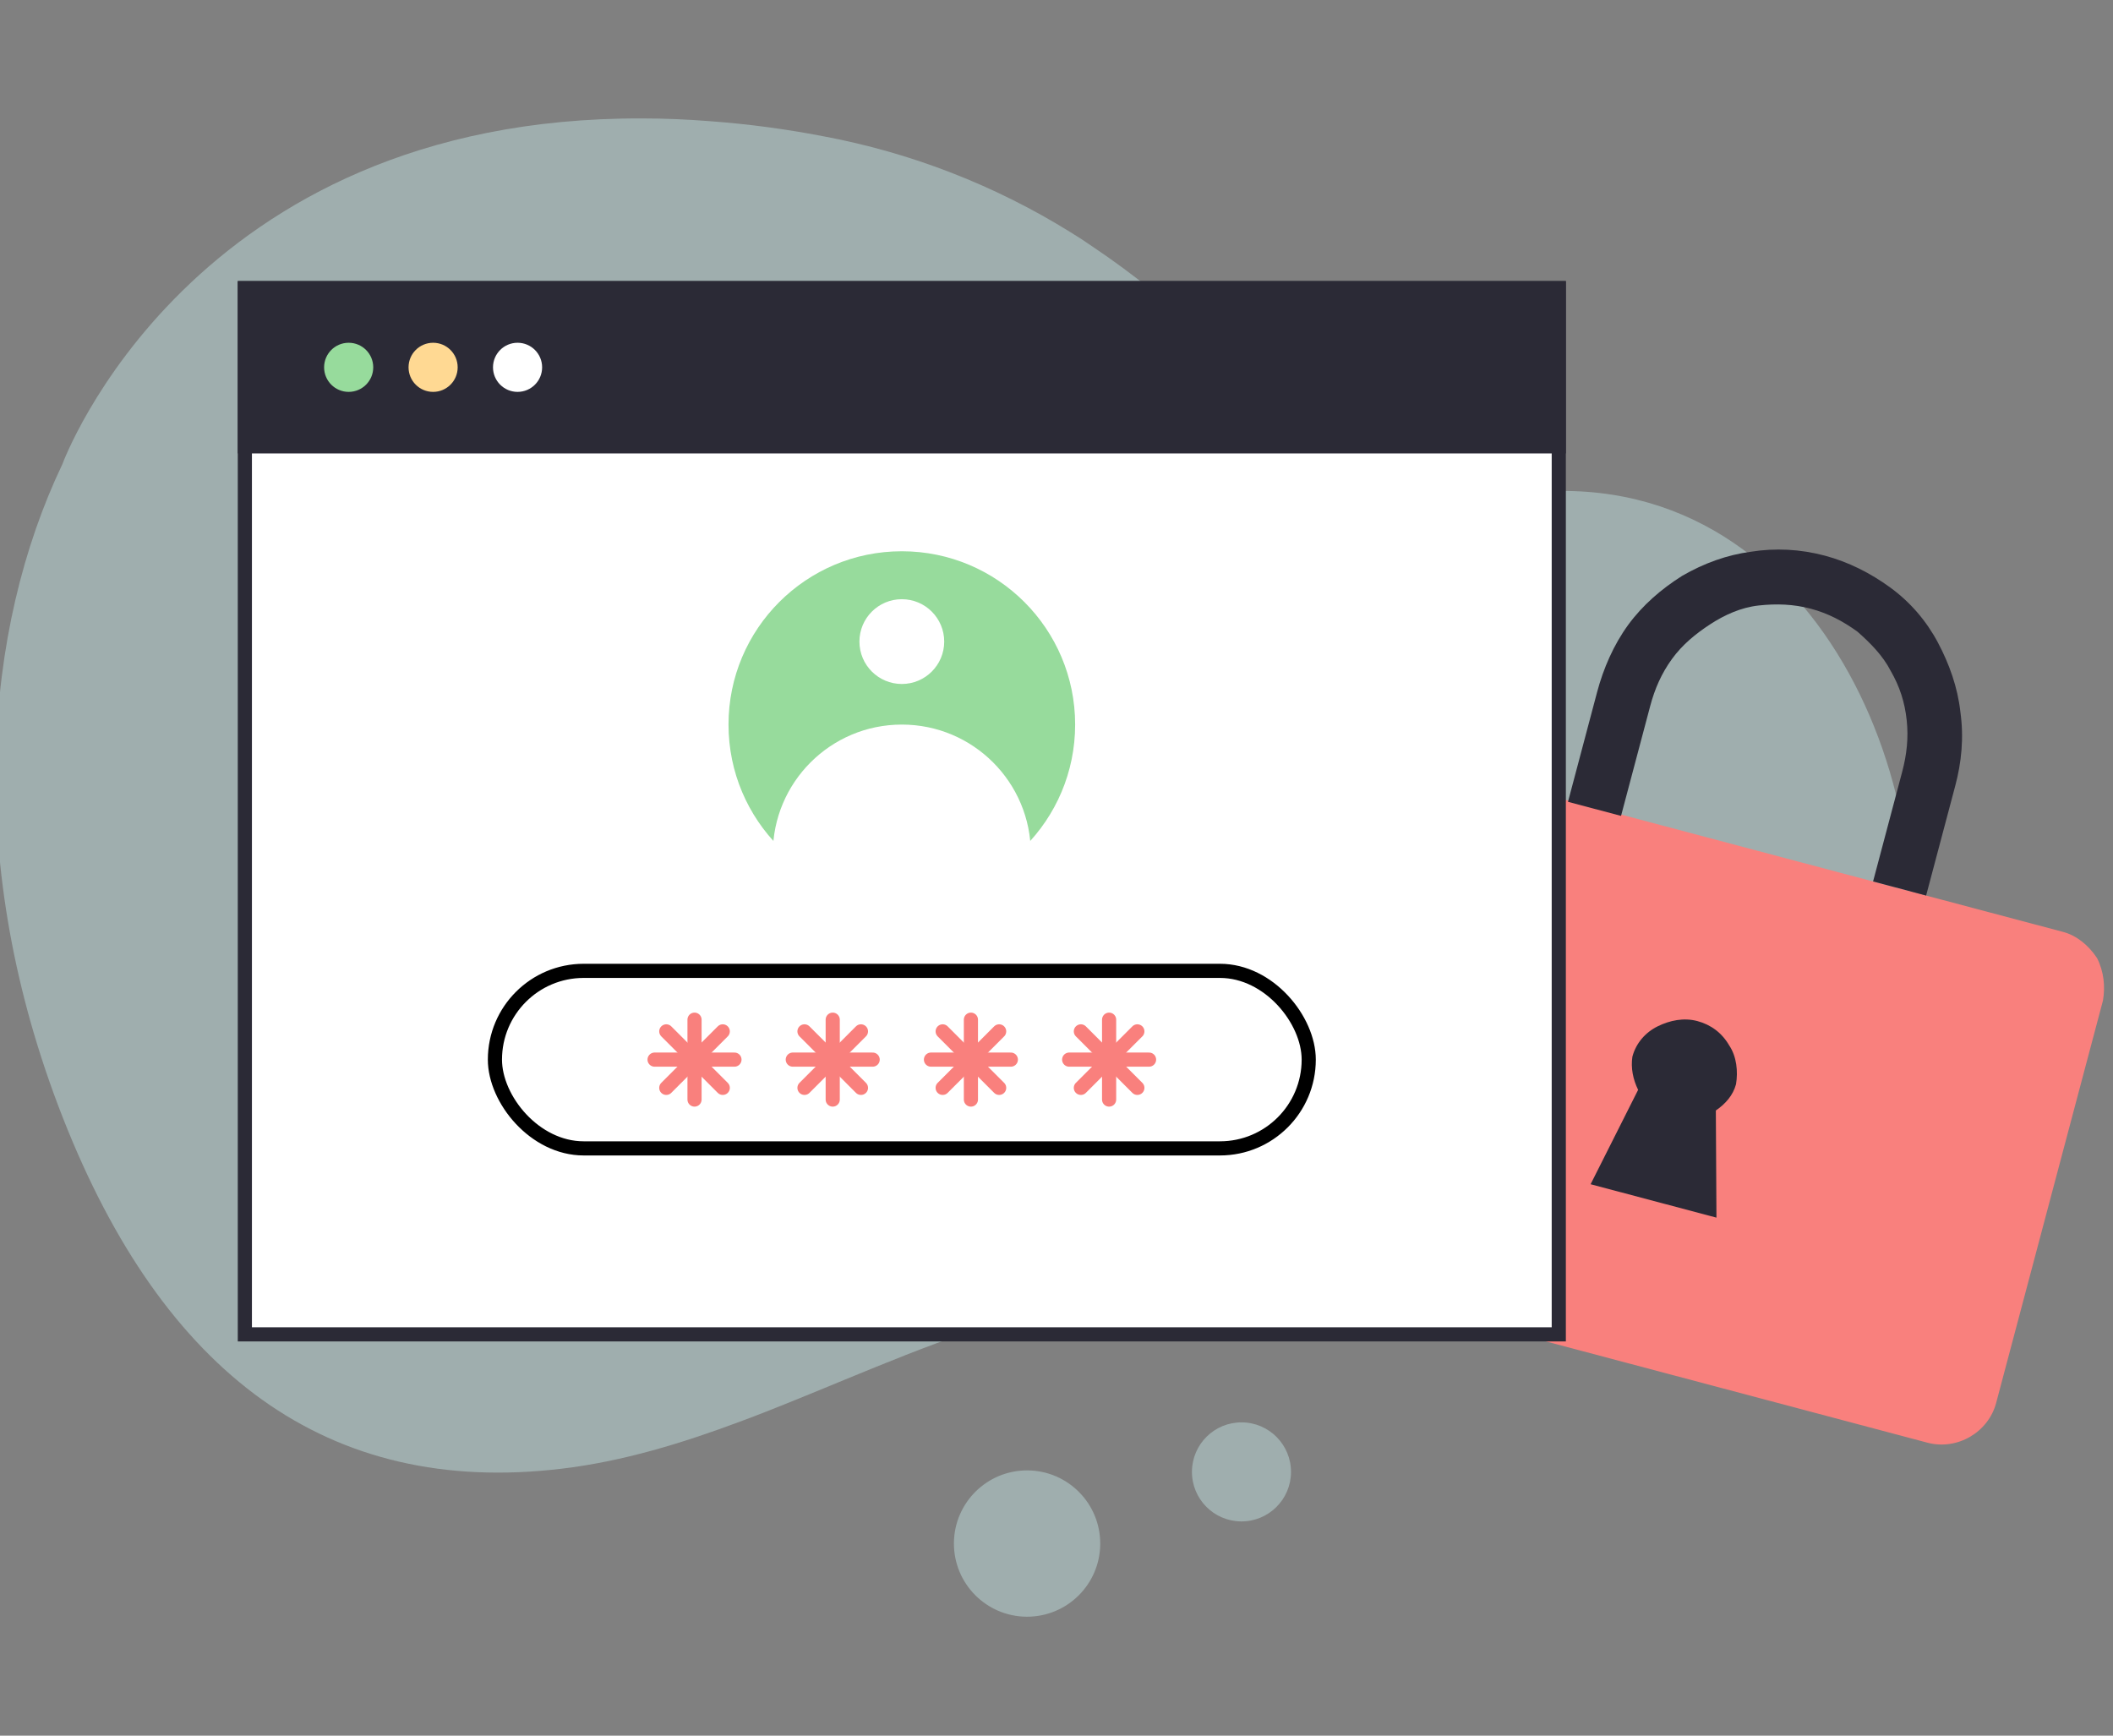 <svg width="224" height="184" viewBox="0 0 224 184" fill="none" xmlns="http://www.w3.org/2000/svg">
<rect x="0" y="0" width="224" height="184" fill="#808080" stroke="none"/>
<g clip-path="url(#clip0_7181_185744)">
<path d="M201.084 108.215C198.604 116.481 192.698 123.25 184.913 128.323C178.466 132.533 170.716 135.573 162.548 137.318C159.842 137.904 157.106 138.337 154.351 138.617C153.384 138.731 152.412 138.811 151.436 138.88C145.345 139.311 139.225 138.978 133.217 137.888C113.877 134.283 97.121 143.542 79.984 150.132L78.456 150.707C72.263 153.023 66.004 154.932 59.548 155.701C34.694 158.676 17.304 145.604 6.657 118.48C-3.895 91.568 -1.699 66.64 6.612 49.209C6.612 49.209 20.086 12.375 68.102 12.554C70.416 12.554 72.82 12.653 75.312 12.851C79.307 13.147 83.281 13.675 87.213 14.433C96.531 16.167 105.444 19.623 113.495 24.623C114.279 25.103 115.039 25.599 115.777 26.111C133.931 38.265 141.791 53.935 162.509 52.18C194.062 49.497 207.371 87.308 201.084 108.215Z" fill="#CEF4F4" fill-opacity="0.4"/>
<path d="M101.125 163.581C101.095 167.865 104.543 171.361 108.826 171.392C113.109 171.422 116.606 167.975 116.636 163.691C116.667 159.408 113.219 155.911 108.936 155.881C104.653 155.851 101.156 159.298 101.125 163.581Z" fill="#CEF4F4" fill-opacity="0.4"/>
<path d="M126.358 156.002C126.337 158.902 128.671 161.27 131.572 161.291C134.472 161.311 136.84 158.977 136.86 156.077C136.881 153.177 134.546 150.809 131.646 150.788C128.746 150.768 126.378 153.102 126.358 156.002Z" fill="#CEF4F4" fill-opacity="0.4"/>
<path d="M222.935 106.077L211.616 148.717C211.2 150.287 210.164 151.552 208.84 152.321C207.516 153.089 205.903 153.361 204.334 152.945L137.364 135.168C135.926 134.786 134.66 133.75 133.761 132.391C133.185 131.398 132.843 130.047 133.025 128.835C133.094 128.574 133.068 128.147 133.137 127.885L144.456 85.245C144.872 83.675 145.908 82.41 147.232 81.641C148.557 80.873 150.169 80.6 151.739 81.017L218.708 98.794C220.146 99.176 221.412 100.212 222.311 101.571C223.045 103.026 223.186 104.603 222.935 106.077Z" fill="#F9807D"/>
<path d="M207.279 83.299L204.189 94.94L198.565 93.447L201.655 81.806C202.141 79.975 202.331 78.205 202.128 76.331C201.926 74.457 201.392 72.775 200.431 71.12C199.601 69.499 198.275 68.167 196.913 66.966C195.387 65.86 193.79 65.016 191.959 64.53C190.128 64.044 188.323 63.985 186.45 64.188C184.576 64.391 182.824 65.186 181.3 66.181C179.775 67.177 178.347 68.338 177.242 69.865C176.136 71.391 175.423 73.022 174.937 74.854L171.847 86.495L166.223 85.002L169.313 73.361C169.973 70.876 171.06 68.364 172.6 66.252C174.141 64.141 176.135 62.43 178.321 61.05C180.639 59.705 183.113 58.822 185.58 58.496C188.212 58.075 190.836 58.212 193.452 58.906C195.937 59.566 198.284 60.749 200.395 62.289C202.506 63.83 204.217 65.824 205.432 68.106C206.646 70.389 207.529 72.864 207.82 75.461C208.206 78.224 207.939 80.814 207.279 83.299Z" fill="#2B2A36"/>
<path d="M168.621 125.544L173.657 115.54C173.115 114.416 172.87 113.23 173.051 112.018C173.433 110.58 174.434 109.445 175.724 108.807C177.013 108.17 178.495 107.863 179.934 108.245C181.372 108.627 182.542 109.497 183.31 110.821C184.114 112.015 184.255 113.592 184.038 114.935C183.726 116.112 182.925 117.02 181.897 117.727L181.962 129.085L168.621 125.544Z" fill="#2B2A36"/>
<path d="M165.247 30.549H25.957V141.459H165.247V30.549Z" fill="white" stroke="#2B2A36" stroke-width="1.5" stroke-miterlimit="10"/>
<path d="M165.247 30.549H25.957V47.319H165.247V30.549Z" fill="#2B2A36" stroke="#2B2A36" stroke-width="1.5" stroke-miterlimit="10"/>
<path d="M36.962 41.545C38.401 41.545 39.567 40.379 39.567 38.941C39.567 37.503 38.401 36.337 36.962 36.337C35.524 36.337 34.358 37.503 34.358 38.941C34.358 40.379 35.524 41.545 36.962 41.545Z" fill="#97DB9C"/>
<path d="M45.914 41.545C47.352 41.545 48.518 40.379 48.518 38.941C48.518 37.503 47.352 36.337 45.914 36.337C44.475 36.337 43.31 37.503 43.31 38.941C43.31 40.379 44.475 41.545 45.914 41.545Z" fill="#FFD993"/>
<path d="M54.867 41.545C56.305 41.545 57.471 40.379 57.471 38.941C57.471 37.503 56.305 36.337 54.867 36.337C53.429 36.337 52.263 37.503 52.263 38.941C52.263 40.379 53.429 41.545 54.867 41.545Z" fill="white"/>
<circle cx="95.603" cy="76.814" r="18.373" fill="#97DB9C"/>
<circle cx="95.603" cy="90.493" r="13.679" fill="white"/>
<circle cx="95.602" cy="68.017" r="4.494" fill="white"/>
<rect x="52.467" y="102.923" width="86.272" height="18.82" rx="9.41" fill="white" stroke="black" stroke-width="1.5"/>
<path d="M73.627 108.099V116.567" stroke="#F9807D" stroke-width="1.5" stroke-linecap="round"/>
<path d="M77.86 112.333L69.392 112.333" stroke="#F9807D" stroke-width="1.5" stroke-linecap="round"/>
<path d="M76.62 109.339L70.632 115.327" stroke="#F9807D" stroke-width="1.5" stroke-linecap="round"/>
<path d="M70.633 109.339L76.621 115.327" stroke="#F9807D" stroke-width="1.5" stroke-linecap="round"/>
<path d="M88.277 108.099V116.567" stroke="#F9807D" stroke-width="1.5" stroke-linecap="round"/>
<path d="M92.511 112.333L84.043 112.333" stroke="#F9807D" stroke-width="1.5" stroke-linecap="round"/>
<path d="M91.27 109.339L85.283 115.327" stroke="#F9807D" stroke-width="1.5" stroke-linecap="round"/>
<path d="M85.283 109.339L91.271 115.327" stroke="#F9807D" stroke-width="1.5" stroke-linecap="round"/>
<path d="M102.927 108.099V116.567" stroke="#F9807D" stroke-width="1.5" stroke-linecap="round"/>
<path d="M107.16 112.333L98.692 112.333" stroke="#F9807D" stroke-width="1.5" stroke-linecap="round"/>
<path d="M105.92 109.339L99.932 115.327" stroke="#F9807D" stroke-width="1.5" stroke-linecap="round"/>
<path d="M99.933 109.339L105.921 115.327" stroke="#F9807D" stroke-width="1.5" stroke-linecap="round"/>
<path d="M117.577 108.099V116.567" stroke="#F9807D" stroke-width="1.5" stroke-linecap="round"/>
<path d="M121.812 112.333L113.343 112.333" stroke="#F9807D" stroke-width="1.5" stroke-linecap="round"/>
<path d="M120.571 109.339L114.583 115.327" stroke="#F9807D" stroke-width="1.5" stroke-linecap="round"/>
<path d="M114.584 109.339L120.572 115.327" stroke="#F9807D" stroke-width="1.5" stroke-linecap="round"/>
</g>
<defs>
<clipPath id="clip0_7181_185744">
<rect width="224" height="184" fill="white"/>
</clipPath>
</defs>
</svg>

